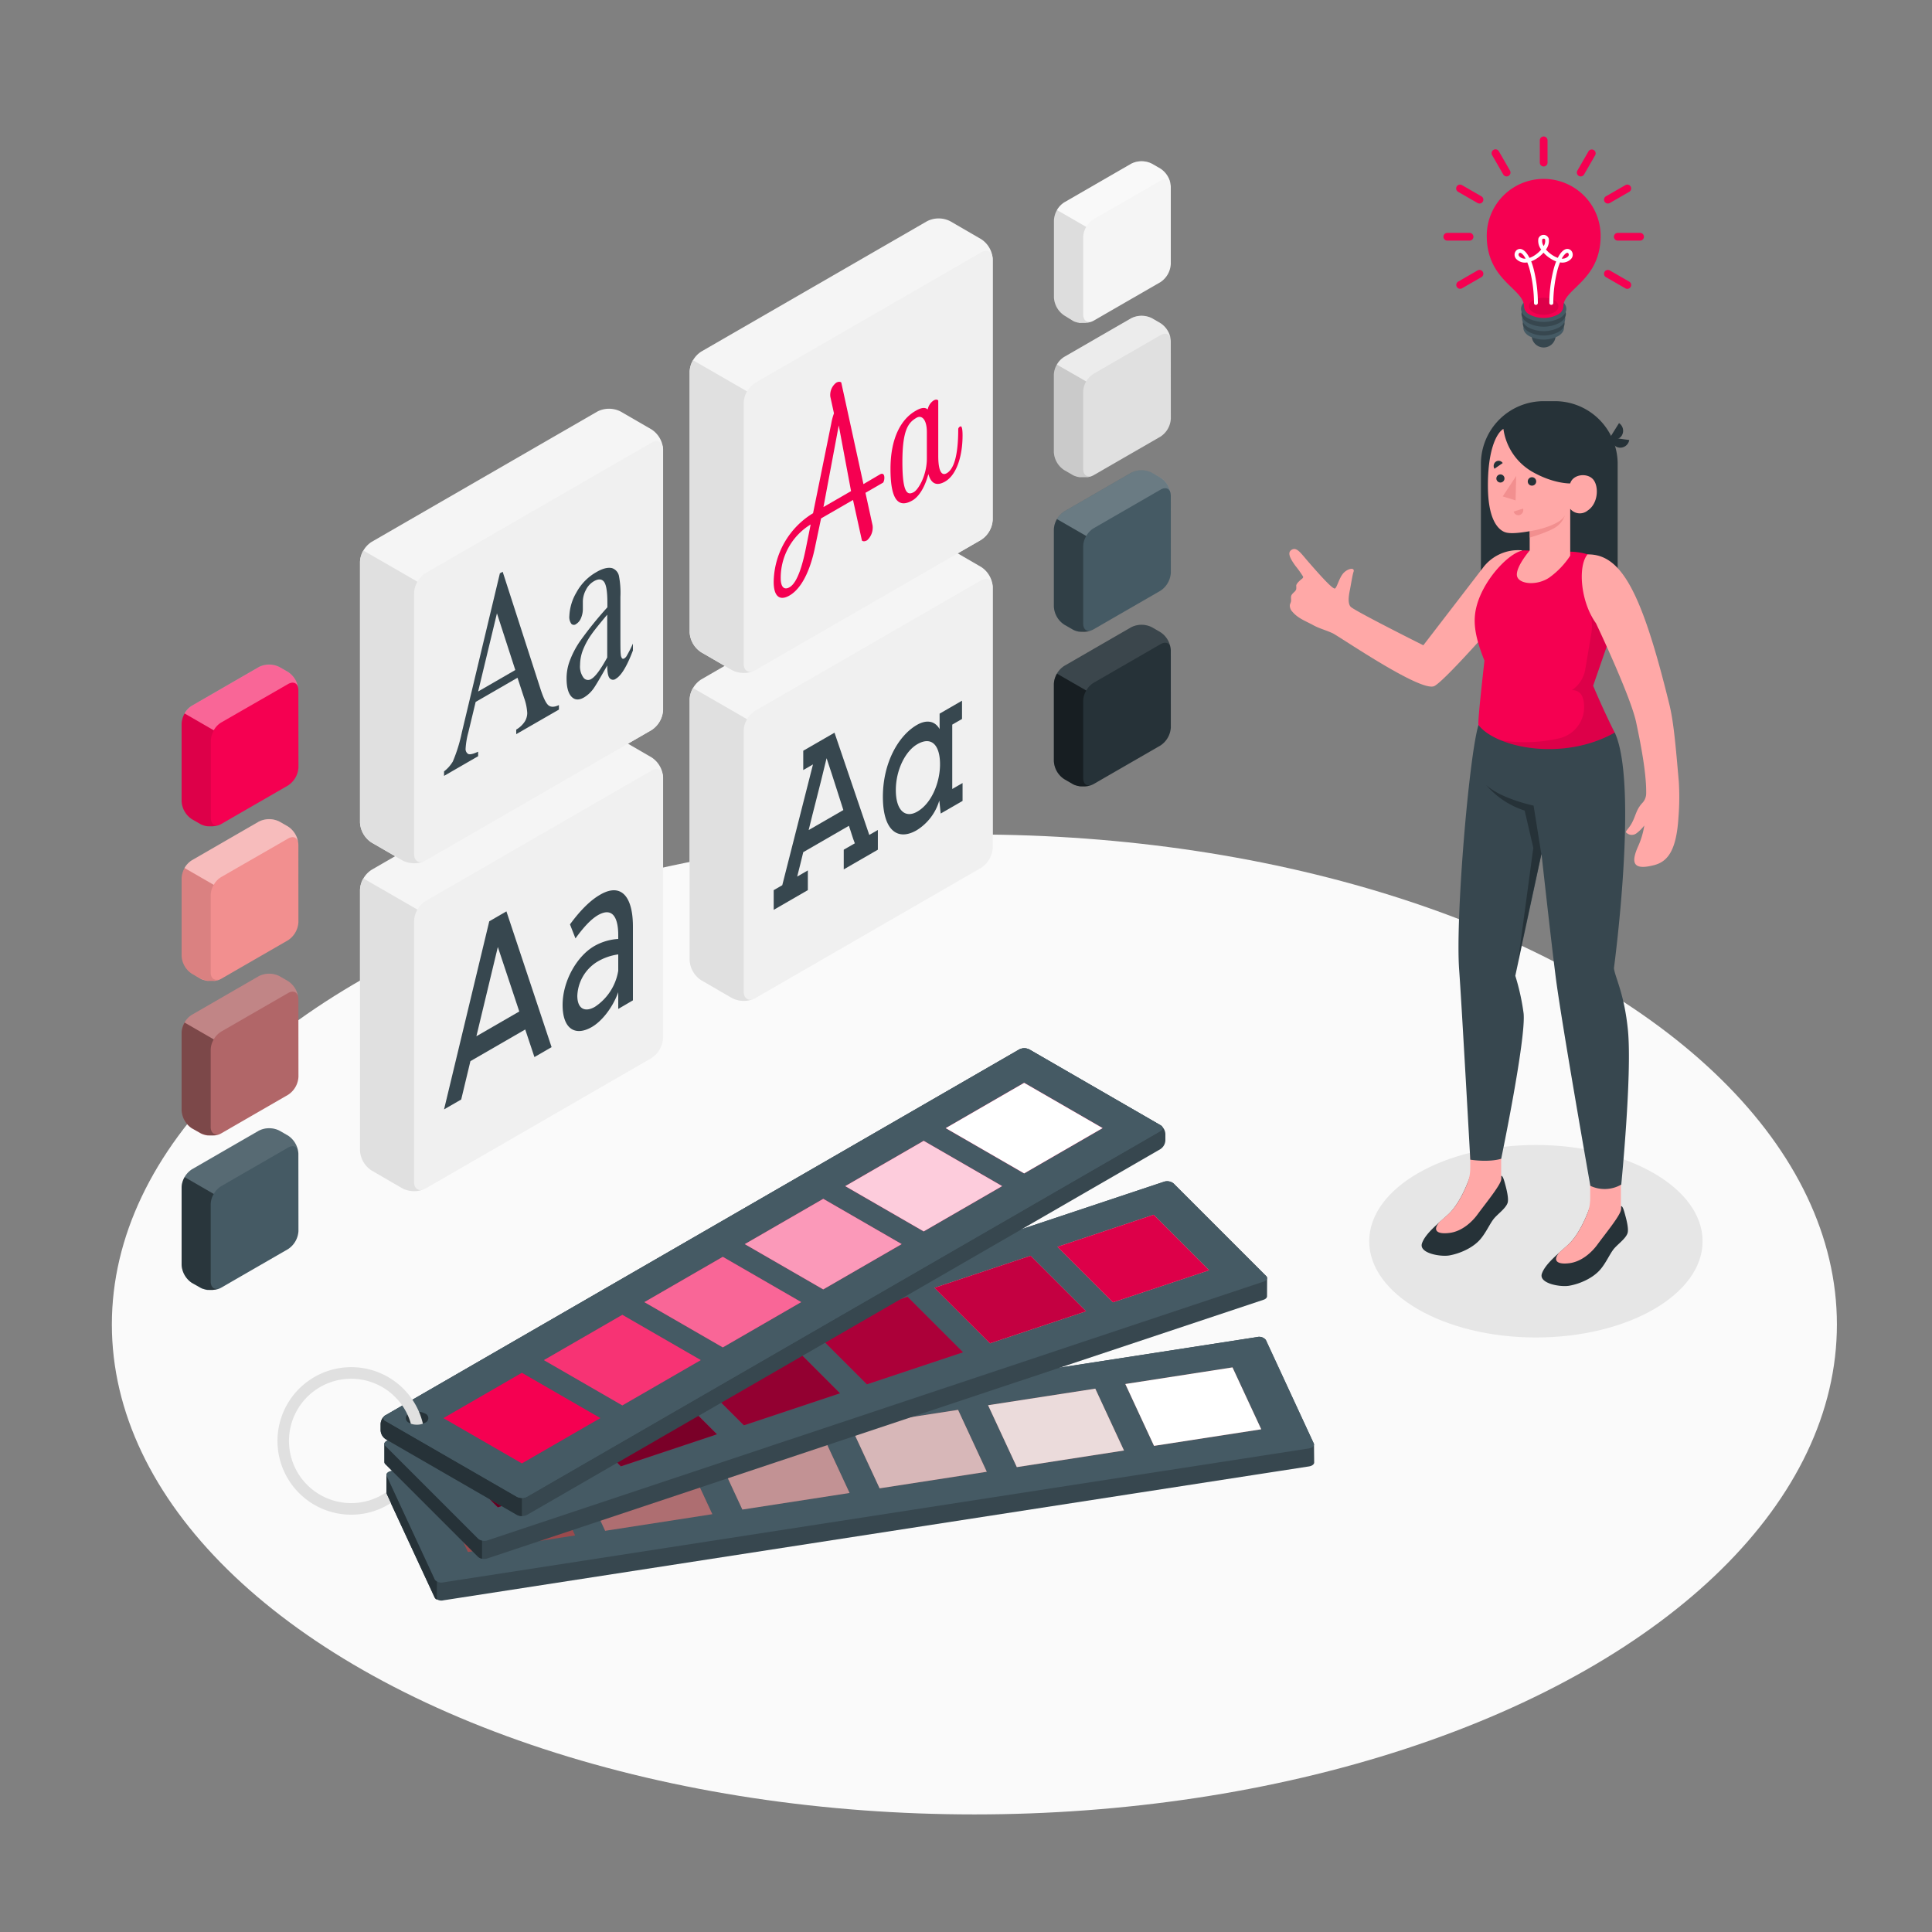 <svg xmlns="http://www.w3.org/2000/svg" viewBox="0 0 500 500"><rect x="0" y="0" width="500" height="500" fill="#808080" stroke="none"/><g id="freepik--Floor--inject-2"><ellipse id="freepik--floor--inject-2" cx="252.17" cy="342.77" rx="223.22" ry="126.8" style="fill:#fafafa"></ellipse></g><g id="freepik--Shadow--inject-2"><ellipse id="freepik--shadow--inject-2" cx="397.49" cy="321.23" rx="43.14" ry="24.91" style="fill:#e6e6e6"></ellipse></g><g id="freepik--color-palette--inject-2"><g id="freepik--Palette--inject-2"><path d="M340.06,373.83h0a.58.58,0,0,0-.06-.26l-12.43-26.79a2.21,2.21,0,0,0-2.25-.75L101.37,380.68c-.83.13-1.37.57-1.36,1h0v4.69h0a.65.65,0,0,0,.06.26l12.43,26.78a2.21,2.21,0,0,0,2.25.75l224-34.65c.84-.13,1.38-.57,1.36-1.05h0Z" style="fill:#37474f"></path><path d="M101.37,380.68l224-34.65a2.21,2.21,0,0,1,2.25.75L340,373.57c.26.56-.32,1.14-1.3,1.29L114.75,409.51a2.19,2.19,0,0,1-2.25-.75L100.07,382C99.81,381.41,100.39,380.83,101.37,380.68Z" style="fill:#455a64"></path><polygon points="113.66 385.65 121.1 401.66 148.84 397.37 141.41 381.36 113.66 385.65" style="fill:#9a4a4d"></polygon><polygon points="184.69 374.66 192.12 390.67 219.87 386.38 212.43 370.37 184.69 374.66" style="fill:#9a4a4d"></polygon><polygon points="184.69 374.66 192.12 390.67 219.87 386.38 212.43 370.37 184.69 374.66" style="fill:#fff;opacity:0.4"></polygon><polygon points="220.2 369.16 227.64 385.18 255.38 380.89 247.95 364.87 220.2 369.16" style="fill:#9a4a4d"></polygon><polygon points="220.2 369.16 227.64 385.18 255.38 380.89 247.95 364.87 220.2 369.16" style="fill:#fff;opacity:0.6"></polygon><polygon points="255.71 363.67 263.15 379.69 290.89 375.39 283.46 359.38 255.71 363.67" style="fill:#9a4a4d"></polygon><polygon points="255.71 363.67 263.15 379.69 290.89 375.39 283.46 359.38 255.71 363.67" style="fill:#fff;opacity:0.8"></polygon><polygon points="291.23 358.18 298.66 374.19 326.41 369.9 318.97 353.88 291.23 358.18" style="fill:#9a4a4d"></polygon><polygon points="291.23 358.18 298.66 374.19 326.41 369.9 318.97 353.88 291.23 358.18" style="fill:#fff"></polygon><polygon points="149.18 380.15 156.61 396.17 184.35 391.87 176.92 375.86 149.18 380.15" style="fill:#9a4a4d"></polygon><polygon points="149.18 380.15 156.61 396.17 184.35 391.87 176.92 375.86 149.18 380.15" style="fill:#fff;opacity:0.2"></polygon><path d="M113.06,409.29V414a1.19,1.19,0,0,1-.56-.52l-12.43-26.78a.76.76,0,0,1-.06-.25v-4.7a.58.58,0,0,0,.06.26l12.43,26.78A1.26,1.26,0,0,0,113.06,409.29Z" style="fill:#263238"></path><path d="M327.93,330.77h0a.73.73,0,0,0-.24-.52l-24-24a2.68,2.68,0,0,0-2.51-.39L100.37,372.78c-.58.2-.9.55-.91.91h0v4.68h0a.74.74,0,0,0,.24.53l24,24a2.66,2.66,0,0,0,2.51.39L327,336.38c.59-.19.91-.55.91-.92h0Z" style="fill:#37474f"></path><path d="M100.37,372.78l200.79-66.93a2.68,2.68,0,0,1,2.51.39l24,24c.51.51.21,1.16-.67,1.45L126.22,398.63a2.69,2.69,0,0,1-2.51-.39l-24-24C99.19,373.73,99.49,373.08,100.37,372.78Z" style="fill:#455a64"></path><polygon points="114.47 375.74 128.84 390.1 153.71 381.81 139.35 367.45 114.47 375.74" style="fill:#F50051"></polygon><polygon points="114.47 375.74 128.84 390.1 153.71 381.81 139.35 367.45 114.47 375.74" style="opacity:0.6"></polygon><polygon points="178.15 354.52 192.52 368.87 217.39 360.58 203.03 346.22 178.15 354.52" style="fill:#F50051"></polygon><g style="opacity:0.4"><polygon points="178.15 354.52 192.52 368.87 217.39 360.58 203.03 346.22 178.15 354.52"></polygon></g><polygon points="209.99 343.9 224.36 358.26 249.23 349.97 234.87 335.61 209.99 343.9" style="fill:#F50051"></polygon><g style="opacity:0.3"><polygon points="209.99 343.9 224.36 358.26 249.23 349.97 234.87 335.61 209.99 343.9"></polygon></g><polygon points="241.83 333.29 256.2 347.65 281.07 339.35 266.71 325 241.83 333.29" style="fill:#ffa8a7"></polygon><polygon points="241.83 333.29 256.2 347.65 281.07 339.35 266.71 325 241.83 333.29" style="fill:#F50051"></polygon><polygon points="241.83 333.29 256.2 347.65 281.07 339.35 266.71 325 241.83 333.29" style="opacity:0.2"></polygon><polygon points="273.67 322.68 288.04 337.03 312.91 328.74 298.55 314.38 273.67 322.68" style="fill:#ffa8a7"></polygon><polygon points="273.67 322.68 288.04 337.03 312.91 328.74 298.55 314.38 273.67 322.68" style="fill:#F50051"></polygon><polygon points="273.67 322.68 288.04 337.03 312.91 328.74 298.55 314.38 273.67 322.68" style="opacity:0.1"></polygon><polygon points="146.31 365.13 160.68 379.49 185.55 371.19 171.19 356.84 146.31 365.13" style="fill:#F50051"></polygon><g style="opacity:0.5"><polygon points="146.31 365.13 160.68 379.49 185.55 371.19 171.19 356.84 146.31 365.13"></polygon></g><path d="M124.75,398.72v4.68a2,2,0,0,1-1-.48l-24-24a.74.74,0,0,1-.24-.53v-4.61a.72.72,0,0,0,.24.46l24,24A2,2,0,0,0,124.75,398.72Z" style="fill:#263238"></path><path d="M98.5,368.51v1.69a2.9,2.9,0,0,0,1.3,2.25l34,19.6a2.84,2.84,0,0,0,2.6,0L300.3,297.4a2.87,2.87,0,0,0,1.3-2.25v-1.69a2.86,2.86,0,0,0-1.3-2.25L266.35,271.6a2.9,2.9,0,0,0-2.6,0L99.8,366.26A2.88,2.88,0,0,0,98.5,368.51Z" style="fill:#37474f"></path><path d="M99.8,366.26l164-94.66a2.9,2.9,0,0,1,2.6,0l33.95,19.61c.72.41.72,1.08,0,1.5L136.36,387.36a2.87,2.87,0,0,1-2.6,0l-34-19.6A.79.79,0,0,1,99.8,366.26Z" style="fill:#455a64"></path><path d="M135.06,387.68v4.68a2.63,2.63,0,0,1-1.3-.31l-33.95-19.6a2.89,2.89,0,0,1-1.3-2.25v-1.69a2.88,2.88,0,0,1,1-2.07c-.45.41-.36,1,.26,1.32l33.95,19.6A2.64,2.64,0,0,0,135.06,387.68Z" style="fill:#263238"></path><path d="M99.8,366.26l164-94.66a2.9,2.9,0,0,1,2.6,0l33.95,19.61c.72.41.72,1.08,0,1.5L136.36,387.36a2.9,2.9,0,0,1-2.6,0l-34-19.6A.79.79,0,0,1,99.8,366.26Z" style="fill:#455a64"></path><polygon points="114.75 367.01 135.06 378.73 155.37 367 135.06 355.28 114.75 367.01" style="fill:#F50051"></polygon><polygon points="166.75 336.99 187.06 348.71 207.36 336.98 187.06 325.26 166.75 336.99" style="fill:#F50051"></polygon><polygon points="166.75 336.99 187.06 348.71 207.36 336.98 187.06 325.26 166.75 336.99" style="fill:#fff;opacity:0.4"></polygon><polygon points="192.74 321.98 213.05 333.7 233.36 321.97 213.06 310.25 192.74 321.98" style="fill:#F50051"></polygon><polygon points="192.74 321.98 213.05 333.7 233.36 321.97 213.06 310.25 192.74 321.98" style="fill:#fff;opacity:0.6"></polygon><polygon points="218.74 306.97 239.05 318.69 259.36 306.96 239.05 295.24 218.74 306.97" style="fill:#F50051"></polygon><polygon points="218.74 306.97 239.05 318.69 259.36 306.96 239.05 295.24 218.74 306.97" style="fill:#fff;opacity:0.8"></polygon><polygon points="244.74 291.96 265.05 303.68 285.36 291.95 265.05 280.23 244.74 291.96" style="fill:#F50051"></polygon><polygon points="244.74 291.96 265.05 303.68 285.36 291.95 265.05 280.23 244.74 291.96" style="fill:#fff"></polygon><polygon points="140.75 352 161.06 363.72 181.37 351.99 161.06 340.27 140.75 352" style="fill:#F50051"></polygon><polygon points="140.75 352 161.06 363.72 181.37 351.99 161.06 340.27 140.75 352" style="fill:#fff;opacity:0.2"></polygon><path d="M110,365.82a1.26,1.26,0,0,1,0,2.38,4.6,4.6,0,0,1-4.12,0,1.26,1.26,0,0,1,0-2.38A4.53,4.53,0,0,1,110,365.82Z" style="fill:#263238"></path><path d="M108.43,365.35A19.09,19.09,0,1,0,90.88,392a18.92,18.92,0,0,0,10.25-3l-1.06-2.29a.76.76,0,0,1-.06-.25v-.31A16,16,0,0,1,90.88,389a16.09,16.09,0,1,1,14.59-22.87,14.43,14.43,0,0,1,.86,2.33,4.77,4.77,0,0,0,3.12,0A19.17,19.17,0,0,0,108.43,365.35Z" style="fill:#e0e0e0"></path></g></g><g id="freepik--Colors--inject-2"><path d="M77.22,178.59a6,6,0,0,0-2.68-4.66l-2.19-1.26a5.93,5.93,0,0,0-5.38,0l-17.32,10A5.9,5.9,0,0,0,47,187.33v20A5.93,5.93,0,0,0,49.65,212l2.19,1.26a3.77,3.77,0,0,0,.57.27l.22.07a2.64,2.64,0,0,0,.4.12l.31.07.34.05.38,0H55a4.26,4.26,0,0,0,.5-.06l.13,0,.53-.11.07,0a4.36,4.36,0,0,0,1-.4l17.33-10a6,6,0,0,0,2.68-4.66Z" style="fill:#F50051"></path><path d="M77.19,178.14c-.2-1.38-1.31-1.88-2.65-1.1L57.21,187a5.48,5.48,0,0,0-1.89,2l-7.57-4.37a5.5,5.5,0,0,1,1.9-2l17.32-10a5.91,5.91,0,0,1,5.37,0l2.2,1.26A6,6,0,0,1,77.19,178.14Z" style="fill:#fff;opacity:0.4"></path><path d="M56.73,213.47a.49.49,0,0,1-.17.06l-.39.13a6.22,6.22,0,0,1-1.06.21h0a4.61,4.61,0,0,1-.53,0,5.53,5.53,0,0,1-2.7-.64L49.65,212A6,6,0,0,1,47,207.33v-20a5.08,5.08,0,0,1,.32-1.67c.09-.22.18-.44.29-.65a3.47,3.47,0,0,1,.18-.33l7.57,4.37a5.34,5.34,0,0,0-.79,2.65v20c0,1.3.69,2,1.67,1.91l.17,0A2.47,2.47,0,0,0,56.73,213.47Z" style="opacity:0.1"></path><path d="M77.22,218.58a6,6,0,0,0-2.68-4.66l-2.19-1.26a5.93,5.93,0,0,0-5.38,0l-17.32,10A5.9,5.9,0,0,0,47,227.31v20A5.91,5.91,0,0,0,49.65,252l2.19,1.27a3.77,3.77,0,0,0,.57.27l.22.07c.13,0,.26.09.4.12l.31.06.34.06a2.43,2.43,0,0,0,.38,0l.28,0h.44l.21,0,.5,0,.13,0a4.54,4.54,0,0,0,.53-.12l.07,0a4.36,4.36,0,0,0,1-.4l17.33-10a6,6,0,0,0,2.68-4.66Z" style="fill:#f28f8f"></path><path d="M77.19,218.12c-.2-1.37-1.31-1.88-2.65-1.09L57.21,227a5.4,5.4,0,0,0-1.89,2l-7.57-4.37a5.42,5.42,0,0,1,1.9-2l17.32-10a5.91,5.91,0,0,1,5.37,0l2.2,1.26A6,6,0,0,1,77.19,218.12Z" style="fill:#fff;opacity:0.4"></path><path d="M56.73,253.46a.85.85,0,0,1-.17.06,2.91,2.91,0,0,1-.39.12,4.74,4.74,0,0,1-1.06.21h0a4.58,4.58,0,0,1-.53,0,5.53,5.53,0,0,1-2.7-.64L49.65,252A6,6,0,0,1,47,247.32v-20a5,5,0,0,1,.32-1.67,6.58,6.58,0,0,1,.29-.66,3.3,3.3,0,0,1,.18-.32L55.32,229a5.34,5.34,0,0,0-.79,2.65v20c0,1.3.69,2,1.67,1.9l.17,0Z" style="opacity:0.1"></path><path d="M77.22,258.56a5.93,5.93,0,0,0-2.68-4.65l-2.19-1.27a6,6,0,0,0-5.38,0l-17.32,10a5.48,5.48,0,0,0-1.91,2A5.53,5.53,0,0,0,47,267.3v20A5.93,5.93,0,0,0,49.65,292l2.19,1.26a3,3,0,0,0,.57.27l.22.08.4.12.31.06.34.06.38,0,.28,0H55l.5,0,.13,0,.53-.11.07,0a4.38,4.38,0,0,0,1-.41l17.33-10a5.93,5.93,0,0,0,2.68-4.65Z" style="fill:#b16668"></path><path d="M77.19,258.11c-.2-1.38-1.31-1.88-2.65-1.1L57.21,267a5.48,5.48,0,0,0-1.89,2l-7.57-4.37a5.5,5.5,0,0,1,1.9-2l17.32-10a5.91,5.91,0,0,1,5.37,0l2.2,1.27A6,6,0,0,1,77.19,258.11Z" style="fill:#fff;opacity:0.2"></path><path d="M56.73,293.45l-.17.06c-.13,0-.26.09-.39.12a4.74,4.74,0,0,1-1.06.21h0a4.58,4.58,0,0,1-.53,0,5.53,5.53,0,0,1-2.7-.64L49.65,292A6,6,0,0,1,47,287.3v-20a5,5,0,0,1,.32-1.66,6.58,6.58,0,0,1,.29-.66,3.47,3.47,0,0,1,.18-.33L55.32,269a5.34,5.34,0,0,0-.79,2.65v20c0,1.3.69,2,1.67,1.91l.17,0Z" style="opacity:0.3"></path><path d="M77.22,298.55a6,6,0,0,0-2.68-4.66l-2.19-1.26a5.93,5.93,0,0,0-5.38,0l-17.32,10A5.9,5.9,0,0,0,47,307.29v20A6,6,0,0,0,49.65,332l2.19,1.26a3.77,3.77,0,0,0,.57.27l.22.07c.13,0,.26.09.4.12s.21,0,.31.06a1.86,1.86,0,0,0,.34.06l.38,0h.28c.15,0,.3,0,.44,0H55l.5-.06.13,0a4.54,4.54,0,0,0,.53-.12l.07,0a4.36,4.36,0,0,0,1-.4l17.33-10a6,6,0,0,0,2.68-4.66Z" style="fill:#455a64"></path><path d="M77.19,298.09c-.2-1.37-1.31-1.87-2.65-1.09L57.21,307a5.48,5.48,0,0,0-1.89,2l-7.57-4.37a5.5,5.5,0,0,1,1.9-2l17.32-10a5.91,5.91,0,0,1,5.37,0l2.2,1.26A6,6,0,0,1,77.19,298.09Z" style="fill:#fff;opacity:0.1"></path><path d="M56.73,333.43a.49.49,0,0,1-.17.06l-.39.13a6.22,6.22,0,0,1-1.06.21h0l-.53,0a5.53,5.53,0,0,1-2.7-.64L49.65,332A6,6,0,0,1,47,327.29v-20a5,5,0,0,1,.32-1.67,6.58,6.58,0,0,1,.29-.66,3.3,3.3,0,0,1,.18-.32L55.32,309a5.34,5.34,0,0,0-.79,2.65v20c0,1.3.69,2,1.67,1.9l.17,0A2.47,2.47,0,0,0,56.73,333.43Z" style="opacity:0.4"></path><path d="M303,48.3a6,6,0,0,0-2.69-4.66l-2.18-1.26a5.93,5.93,0,0,0-5.38,0l-17.32,10A5.9,5.9,0,0,0,272.76,57V77a6,6,0,0,0,2.69,4.66L277.64,83a4.15,4.15,0,0,0,.56.27l.23.07c.13,0,.26.09.4.12s.21,0,.31.06a1.86,1.86,0,0,0,.34.06l.38,0h.93l.5-.06.13,0a4.54,4.54,0,0,0,.53-.12l.07,0a4.56,4.56,0,0,0,1-.4l17.33-10A6,6,0,0,0,303,68.3Z" style="fill:#f5f5f5"></path><path d="M303,47.84c-.2-1.37-1.31-1.87-2.65-1.09L283,56.75a5.4,5.4,0,0,0-1.89,2l-7.58-4.37a5.61,5.61,0,0,1,1.91-2l17.32-10a5.91,5.91,0,0,1,5.37,0l2.2,1.26A6,6,0,0,1,303,47.84Z" style="fill:#fff;opacity:0.4"></path><path d="M282.53,83.18a.49.49,0,0,1-.17.06l-.39.13a6.22,6.22,0,0,1-1.06.21s0,0-.05,0l-.53,0a5.53,5.53,0,0,1-2.7-.64l-2.18-1.26a6,6,0,0,1-2.7-4.66V57a5.06,5.06,0,0,1,.33-1.67,6.58,6.58,0,0,1,.29-.66c.06-.11.11-.22.17-.32l7.58,4.37a5.34,5.34,0,0,0-.79,2.65v20c0,1.3.69,2,1.67,1.9l.17,0A2.47,2.47,0,0,0,282.53,83.18Z" style="opacity:0.1"></path><path d="M303,88.29a5.93,5.93,0,0,0-2.69-4.66l-2.18-1.27a6,6,0,0,0-5.38,0l-17.32,10a5.45,5.45,0,0,0-1.91,2,5.53,5.53,0,0,0-.78,2.64v20a5.93,5.93,0,0,0,2.69,4.66l2.19,1.27a3.2,3.2,0,0,0,.56.26l.23.08.4.12.31.06.34.06.38,0,.28,0h.65l.5,0,.13,0a4.52,4.52,0,0,0,.53-.11l.07,0a4.56,4.56,0,0,0,1-.4l17.33-10a5.93,5.93,0,0,0,2.68-4.65Z" style="fill:#e0e0e0"></path><path d="M303,87.83c-.2-1.38-1.31-1.88-2.65-1.1L283,96.74a5.37,5.37,0,0,0-1.89,2l-7.58-4.36a5.53,5.53,0,0,1,1.91-2l17.32-10a5.91,5.91,0,0,1,5.37,0l2.2,1.26A6,6,0,0,1,303,87.83Z" style="fill:#fff;opacity:0.4"></path><path d="M282.53,123.17l-.17.06-.39.12a4.74,4.74,0,0,1-1.06.21s0,0-.05,0a4.58,4.58,0,0,1-.53,0,5.53,5.53,0,0,1-2.7-.64l-2.18-1.26a6,6,0,0,1-2.7-4.66V97a5,5,0,0,1,.33-1.66,6.58,6.58,0,0,1,.29-.66c.06-.11.11-.22.17-.32l7.58,4.36a5.37,5.37,0,0,0-.79,2.65v20c0,1.29.69,2,1.67,1.9l.17,0A2.42,2.42,0,0,0,282.53,123.17Z" style="opacity:0.1"></path><path d="M303,128.27a5.91,5.91,0,0,0-2.69-4.65l-2.18-1.27a5.93,5.93,0,0,0-5.38,0l-17.32,10a5.9,5.9,0,0,0-2.69,4.66v20a5.93,5.93,0,0,0,2.69,4.66l2.19,1.26a4.15,4.15,0,0,0,.56.27l.23.07a2.64,2.64,0,0,0,.4.12l.31.07.34,0,.38,0h.93a4.26,4.26,0,0,0,.5-.06l.13,0,.53-.11.07,0a5.15,5.15,0,0,0,1-.41l17.33-10a6,6,0,0,0,2.68-4.66Z" style="fill:#455a64"></path><path d="M303,127.82c-.2-1.38-1.31-1.88-2.65-1.1l-17.33,10a5.4,5.4,0,0,0-1.89,2l-7.58-4.37a5.61,5.61,0,0,1,1.91-2l17.32-10a5.91,5.91,0,0,1,5.37,0l2.2,1.26A6,6,0,0,1,303,127.82Z" style="fill:#fff;opacity:0.2"></path><path d="M282.53,163.15l-.17.07-.39.12a6.22,6.22,0,0,1-1.06.21s0,0-.05,0a4.58,4.58,0,0,1-.53,0,5.53,5.53,0,0,1-2.7-.65l-2.18-1.26a6,6,0,0,1-2.7-4.66V137a5.15,5.15,0,0,1,.33-1.67c.09-.22.18-.44.29-.65l.17-.33,7.58,4.37a5.34,5.34,0,0,0-.79,2.65v20c0,1.3.69,2,1.67,1.91l.17,0A2.47,2.47,0,0,0,282.53,163.15Z" style="opacity:0.3"></path><path d="M303,168.26a5.93,5.93,0,0,0-2.69-4.66l-2.18-1.26a5.93,5.93,0,0,0-5.38,0l-17.32,10a5.9,5.9,0,0,0-2.69,4.66v20a5.91,5.91,0,0,0,2.69,4.65l2.19,1.27a4.15,4.15,0,0,0,.56.27l.23.07c.13,0,.26.09.4.12s.21,0,.31.06a3.43,3.43,0,0,0,.34.06l.38,0h.72l.21,0a4.23,4.23,0,0,0,.5-.05l.13,0a4.54,4.54,0,0,0,.53-.12l.07,0a4.56,4.56,0,0,0,1-.4l17.33-10a6,6,0,0,0,2.68-4.66Z" style="fill:#263238"></path><path d="M303,167.8c-.2-1.37-1.31-1.87-2.65-1.09l-17.33,10a5.32,5.32,0,0,0-1.89,2l-7.58-4.37a5.61,5.61,0,0,1,1.91-2l17.32-10a5.91,5.91,0,0,1,5.37,0l2.2,1.26A6,6,0,0,1,303,167.8Z" style="fill:#fff;opacity:0.1"></path><path d="M282.53,203.14a.85.85,0,0,1-.17.06,2.91,2.91,0,0,1-.39.12,4.74,4.74,0,0,1-1.06.21h-.05a4.58,4.58,0,0,1-.53,0,5.53,5.53,0,0,1-2.7-.64l-2.18-1.26a6,6,0,0,1-2.7-4.66V177a5.06,5.06,0,0,1,.33-1.67,6.58,6.58,0,0,1,.29-.66c.06-.11.11-.22.17-.32l7.58,4.37a5.34,5.34,0,0,0-.79,2.65v20c0,1.3.69,2,1.67,1.9l.17,0Z" style="opacity:0.4"></path></g><g id="freepik--Types--inject-2"><g id="freepik--type-slab--inject-2"><path d="M189.48,258.31l-8-4.63a6.59,6.59,0,0,1-3-5.17V181a6.58,6.58,0,0,1,3-5.17l58.44-33.74a6.61,6.61,0,0,1,6,0l8,4.64a6.59,6.59,0,0,1,3,5.17V219.4a6.62,6.62,0,0,1-3,5.18l-58.44,33.73A6.55,6.55,0,0,1,189.48,258.31Z" style="fill:#f5f5f5"></path><path d="M195.45,183.94l58.44-33.74c1.65-.95,3-.18,3,1.73V219.4a6.62,6.62,0,0,1-3,5.18l-58.44,33.73c-1.65,1-3,.18-3-1.72V189.11A6.59,6.59,0,0,1,195.45,183.94Z" style="fill:#f0f0f0"></path><path d="M195.07,258.51a6.65,6.65,0,0,1-5.59-.2l-8-4.63a6.61,6.61,0,0,1-3-5.18V181a6,6,0,0,1,.87-2.94l14,8.08a6.11,6.11,0,0,0-.87,2.94v67.48C192.47,258.34,193.6,259.14,195.07,258.51Z" style="fill:#e0e0e0"></path><path d="M210.4,197.83l-2.52,1.46v-5l8.09-4.67,9,26.46,2.22-1.28v5.1L218.36,225v-5.1l2.87-1.65c-.62-1.54-1.06-3.23-1.54-4.53l-11.81,6.82c-.41,1.76-1,4.06-1.57,6.32l2.76-1.6v5.1l-8.84,5.11v-5.1l2.22-1.28Zm7.86,11.81c-1.2-3.67-2.39-7.61-4.34-13.42-2,8.33-3.45,13.66-4.64,18.6Z" style="fill:#37474f"></path><path d="M249.11,202.65v4.63l-5.63,3.25c0,.68-.41-4-.41-3.29a13.51,13.51,0,0,1-5.84,7.63c-5,2.88-8.74-.05-8.74-8.67s3.9-15.75,8.81-18.59c2.39-1.38,4.61-1.14,5.87,1.08l0-4,5.8-3.35v4.73l-2.53,1.46v16.66Zm-17.27,1.83c0,5.25,2.42,7.38,5.56,5.56,3.62-2.09,5.74-7.25,5.87-11.8.14-5-1.91-7.93-5.87-5.64C234.3,194.39,231.84,199.28,231.84,204.48Z" style="fill:#37474f"></path></g><g id="freepik--type-script--inject-2"><path d="M189.48,173.45l-8-4.64a6.59,6.59,0,0,1-3-5.17V96.16a6.59,6.59,0,0,1,3-5.17l58.44-33.74a6.61,6.61,0,0,1,6,0l8,4.64a6.6,6.6,0,0,1,3,5.17v67.48a6.6,6.6,0,0,1-3,5.17l-58.44,33.74A6.61,6.61,0,0,1,189.48,173.45Z" style="fill:#f5f5f5"></path><path d="M195.45,99.08l58.44-33.74c1.65-1,3-.18,3,1.72v67.48a6.6,6.6,0,0,1-3,5.17l-58.44,33.74c-1.65,1-3,.18-3-1.73V104.25A6.58,6.58,0,0,1,195.45,99.08Z" style="fill:#f0f0f0"></path><path d="M195.07,173.64a6.69,6.69,0,0,1-5.59-.19l-8-4.64a6.58,6.58,0,0,1-3-5.17V96.16a6.08,6.08,0,0,1,.87-2.94l14,8.08a6.11,6.11,0,0,0-.87,3v67.47C192.47,173.48,193.6,174.27,195.07,173.64Z" style="fill:#e0e0e0"></path><path d="M223.46,125.29l4.25-2.5c.77-.45,1.16,0,1.16.82a2.59,2.59,0,0,1-.29,1.27l-4.6,2.66,1.84,8.42a4.43,4.43,0,0,1-1.42,3.87c-.91.52-1.33.07-1.33.07l-2.31-10.51-8.27,4.78-1.62,7.72c-.87,4.16-2.79,10.05-6.55,12.23-2.53,1.46-4.09.26-4.09-3.54a21.15,21.15,0,0,1,10.19-17.76l4.73-23.31a15.15,15.15,0,0,1,.68-2.54l-.94-4.3a4,4,0,0,1,1.5-3.61c.9-.52,1.33-.07,1.33-.07ZM208.54,142l1.26-6.27a16.17,16.17,0,0,0-7.75,13.91c0,2.45,1,3.09,2.27,2.34C206.62,150.69,207.92,145,208.54,142Zm4.57-10.78,7.14-4.12-3.18-17Z" style="fill:#F50051"></path><path d="M248.53,110.37c.26-.15.58.16.58,2.31,0,5.54-1.62,10.27-4.51,11.94-2.24,1.29-3.66.52-4.34-1.94-.78,3-2.24,5.74-4.12,6.83-3.57,2.06-5.68,0-5.68-8.16s2.86-12.94,6.46-15c1.65-1,2.62-.91,3.17-.38a3.61,3.61,0,0,1,1.5-2.31c.9-.53,1.23,0,1.23,0V118c0,3.89.87,5.23,2.17,4.48,1.79-1,3-4.3,3-11.49A.85.85,0,0,1,248.53,110.37Zm-8.66,8.29v-6.84c0-3.29-1.33-4.47-2.66-3.71-2.14,1.24-3.67,3.12-3.67,11.46s1.4,8.68,3,7.76C237.63,126.7,239.87,123.11,239.87,118.66Z" style="fill:#F50051"></path></g><g id="freepik--type-sans--inject-2"><path d="M104.17,307.56l-8-4.64a6.58,6.58,0,0,1-3-5.17V230.27a6.61,6.61,0,0,1,3-5.17l58.44-33.74a6.61,6.61,0,0,1,6,0l8,4.64a6.6,6.6,0,0,1,3,5.17v67.48a6.6,6.6,0,0,1-3,5.17l-58.44,33.74A6.61,6.61,0,0,1,104.17,307.56Z" style="fill:#f5f5f5"></path><path d="M110.14,233.19l58.44-33.74c1.65-.95,3-.18,3,1.72v67.48a6.6,6.6,0,0,1-3,5.17l-58.44,33.74c-1.65.95-3,.18-3-1.72V238.36A6.58,6.58,0,0,1,110.14,233.19Z" style="fill:#f0f0f0"></path><path d="M109.76,307.75a6.69,6.69,0,0,1-5.59-.19l-8-4.64a6.58,6.58,0,0,1-3-5.17V230.27a6.11,6.11,0,0,1,.87-2.94l14,8.08a6.15,6.15,0,0,0-.87,3v67.48C107.16,307.59,108.29,308.38,109.76,307.75Z" style="fill:#e0e0e0"></path><path d="M135.93,266.43l-14.19,8.2-2.38,9.92-4.44,2.56,11.7-48.68,4.44-2.57L142.75,271l-4.44,2.57Zm-1.54-4.66-5.55-16.69-5.55,23.1Z" style="fill:#37474f"></path><path d="M163.8,239.79v19.1L160,261.11v-4.33c-1.51,4.16-4.33,7.56-6.82,9-4.36,2.52-7.58.46-7.58-5.7s3.69-12.63,8.21-15.24A14.13,14.13,0,0,1,160,243v-1c0-4-1.19-7.5-5.28-5.14-2,1.17-4,3.53-5.79,6l-1.42-3.63c2.93-4,5.51-6.36,7.77-7.66C160.75,228.36,163.8,232,163.8,239.79ZM160,251.22V247a14.35,14.35,0,0,0-5.59,2,10.85,10.85,0,0,0-5,8.7c0,3.42,2,4.35,4.56,2.86A13.84,13.84,0,0,0,160,251.22Z" style="fill:#37474f"></path></g><g id="freepik--type-serif--inject-2"><path d="M104.17,222.69l-8-4.63a6.61,6.61,0,0,1-3-5.17V145.41a6.58,6.58,0,0,1,3-5.17l58.44-33.74a6.61,6.61,0,0,1,6,0l8,4.63a6.62,6.62,0,0,1,3,5.18v67.47a6.59,6.59,0,0,1-3,5.17l-58.44,33.74A6.55,6.55,0,0,1,104.17,222.69Z" style="fill:#f5f5f5"></path><path d="M110.14,148.32l58.44-33.74c1.65-1,3-.18,3,1.73v67.47a6.59,6.59,0,0,1-3,5.17l-58.44,33.74c-1.65,1-3,.18-3-1.72V153.49A6.59,6.59,0,0,1,110.14,148.32Z" style="fill:#f0f0f0"></path><path d="M109.76,222.89a6.65,6.65,0,0,1-5.59-.2l-8-4.64a6.58,6.58,0,0,1-3-5.17V145.4a6,6,0,0,1,.87-2.93l14,8.08a6.11,6.11,0,0,0-.87,2.94V221C107.16,222.72,108.29,223.51,109.76,222.89Z" style="fill:#e0e0e0"></path><path d="M133.93,175.4l-10.83,6.26-1.9,7.89a20.48,20.48,0,0,0-.7,4.16,1.5,1.5,0,0,0,.61,1.38c.4.26,1.28.08,2.63-.55v1.17l-8.82,5.09v-1.17a9.05,9.05,0,0,0,2.27-2.55,39.89,39.89,0,0,0,2.34-7.55l9.84-41.15.72-.41,9.75,30.22c.78,2.43,1.49,3.88,2.13,4.37s1.53.46,2.68-.09v1.17L133.6,190v-1.18a6.63,6.63,0,0,0,2.26-2.16,4.28,4.28,0,0,0,.59-2.12,13.86,13.86,0,0,0-.82-3.94Zm-.57-2-4.75-14.67-4.87,20.23Z" style="fill:#37474f"></path><path d="M157.15,172.23c-1.94,3.43-3.15,5.46-3.65,6.11a8.17,8.17,0,0,1-2.37,2.16c-1.31.76-2.39.69-3.23-.2s-1.27-2.45-1.27-4.7a12.84,12.84,0,0,1,.62-4,23,23,0,0,1,2.94-5.77,95.21,95.21,0,0,1,7-8.66V156c0-2.91-.3-4.72-.89-5.46s-1.47-.77-2.61-.11a5.27,5.27,0,0,0-2.07,2.27,6.46,6.46,0,0,0-.78,2.93l0,1.82a6,6,0,0,1-.49,2.54,3.15,3.15,0,0,1-1.27,1.52.89.89,0,0,1-1.24-.1,3,3,0,0,1-.49-2,13,13,0,0,1,1.82-6.07,13.33,13.33,0,0,1,5.09-5.23c1.68-1,3.06-1.33,4.13-1.08a2.71,2.71,0,0,1,1.8,2.05,23,23,0,0,1,.37,5.38v9.88c0,2.77,0,4.45.1,5a1.81,1.81,0,0,0,.34,1.06.46.46,0,0,0,.55,0,1.81,1.81,0,0,0,.58-.56,34,34,0,0,0,1.67-3.28v1.78q-2.31,6.11-4.42,7.32a1.13,1.13,0,0,1-1.61-.16C157.37,175.07,157.17,174,157.15,172.23Zm0-2.07V159.07c-2.07,2.47-3.42,4.15-4,5a18.77,18.77,0,0,0-2.33,4.27,10.92,10.92,0,0,0-.7,3.75,4.9,4.9,0,0,0,.88,3.28,1.48,1.48,0,0,0,2.05.33C154.07,175.12,155.45,173.26,157.15,170.16Z" style="fill:#37474f"></path></g></g><g id="freepik--light-bulb--inject-2"><path d="M402.6,86.83a3.1,3.1,0,1,1-3.1-3.1A3.09,3.09,0,0,1,402.6,86.83Z" style="fill:#37474f"></path><path d="M395.79,87c-2.05-1.18-2.05-3.1,0-4.28a8.16,8.16,0,0,1,7.42,0c2.05,1.18,2.05,3.1,0,4.28A8.22,8.22,0,0,1,395.79,87Z" style="fill:#455a64"></path><path d="M395.68,85.91c-2.11-1.22-2.11-3.19,0-4.41a8.45,8.45,0,0,1,7.65,0c2.11,1.22,2.11,3.19,0,4.41A8.45,8.45,0,0,1,395.68,85.91Z" style="fill:#37474f"></path><path d="M395.56,84.76c-2.18-1.26-2.18-3.29,0-4.55a8.69,8.69,0,0,1,7.88,0c2.18,1.26,2.18,3.29,0,4.55A8.69,8.69,0,0,1,395.56,84.76Z" style="fill:#455a64"></path><path d="M395.44,83.57c-2.24-1.29-2.24-3.39,0-4.69a9,9,0,0,1,8.12,0c2.25,1.3,2.25,3.4,0,4.69A8.94,8.94,0,0,1,395.44,83.57Z" style="fill:#37474f"></path><path d="M395.36,82.33c-2.29-1.32-2.29-3.47,0-4.79a9.17,9.17,0,0,1,8.29,0c2.29,1.32,2.29,3.47,0,4.79A9.17,9.17,0,0,1,395.36,82.33Z" style="fill:#455a64"></path><path d="M399.5,46.3A14.73,14.73,0,0,0,384.77,61c0,11.7,9.65,13.65,9.65,18.36a2.53,2.53,0,0,0,1.49,2.08,8,8,0,0,0,7.19,0,2.55,2.55,0,0,0,1.49-2.08h0c0-4.71,9.65-6.66,9.65-18.36A14.74,14.74,0,0,0,399.5,46.3Z" style="fill:#F50051"></path><path d="M396.8,80.83c-1.49-.86-1.49-2.26,0-3.12a5.93,5.93,0,0,1,5.41,0c1.49.86,1.49,2.26,0,3.12A6,6,0,0,1,396.8,80.83Z" style="opacity:0.1"></path><path d="M401.47,78.9a.5.5,0,0,1-.5-.49A35.35,35.35,0,0,1,402,70a16.58,16.58,0,0,1,.74-2.34,6.57,6.57,0,0,1-1.28-.63,8.49,8.49,0,0,1-2-1.64A8.42,8.42,0,0,1,397.55,67a6.57,6.57,0,0,1-1.28.63A18,18,0,0,1,397,70a36.3,36.3,0,0,1,1,8.42.52.52,0,0,1-.51.49.49.49,0,0,1-.49-.51,35.56,35.56,0,0,0-1-8.16,15.74,15.74,0,0,0-.74-2.33,3.15,3.15,0,0,1-2.79-.82,1.61,1.61,0,0,1-.22-2.07,1.35,1.35,0,0,1,1.37-.57c.78.16,1.55,1,2.21,2.29a5.26,5.26,0,0,0,1.16-.55,7.58,7.58,0,0,0,1.87-1.61,3.69,3.69,0,0,1-.73-2.81,1.41,1.41,0,0,1,2.69,0,3.73,3.73,0,0,1-.73,2.81A7.71,7.71,0,0,0,402,66.18a5.72,5.72,0,0,0,1.16.55c.66-1.32,1.43-2.13,2.22-2.29a1.36,1.36,0,0,1,1.36.57,1.6,1.6,0,0,1-.22,2.07,3.12,3.12,0,0,1-2.78.82,15.65,15.65,0,0,0-.75,2.33,35.26,35.26,0,0,0-1,8.16.5.5,0,0,1-.49.51Zm-8.09-13.48a.37.37,0,0,0-.29.18c-.24.34.05.7.14.8a2,2,0,0,0,1.6.53c-.53-1-1.05-1.44-1.38-1.5Zm10.79,1.51a2,2,0,0,0,1.6-.53.63.63,0,0,0,.14-.8c-.14-.19-.26-.19-.36-.17C405.22,65.49,404.71,66,404.17,66.93Zm-4.67-5.16a.33.33,0,0,0-.38.26,2.42,2.42,0,0,0,.38,1.64,2.37,2.37,0,0,0,.38-1.64C399.84,61.87,399.76,61.77,399.5,61.77Z" style="fill:#fff"></path><path d="M399.5,43.08a1,1,0,0,1-1-1V36.32a1,1,0,1,1,2,0v5.76A1,1,0,0,1,399.5,43.08Z" style="fill:#F50051"></path><path d="M390.41,45.52a1,1,0,0,1-1.37-.37l-2.88-5a1,1,0,0,1,1.74-1l2.88,5A1,1,0,0,1,390.41,45.52Z" style="fill:#F50051"></path><path d="M383.76,52.17a1,1,0,0,1-1.37.37l-5-2.88a1,1,0,1,1,1-1.73l5,2.88A1,1,0,0,1,383.76,52.17Z" style="fill:#F50051"></path><path d="M381.32,61.27a1,1,0,0,1-1,1h-5.76a1,1,0,0,1,0-2h5.76A1,1,0,0,1,381.32,61.27Z" style="fill:#F50051"></path><path d="M383.76,70.36a1,1,0,0,1-.37,1.36l-5,2.88a1,1,0,0,1-1.37-.36,1,1,0,0,1,.37-1.37l5-2.88A1,1,0,0,1,383.76,70.36Z" style="fill:#F50051"></path><path d="M415.25,70.36a1,1,0,0,1,1.36-.37l5,2.88a1,1,0,1,1-1,1.73l-5-2.88A1,1,0,0,1,415.25,70.36Z" style="fill:#F50051"></path><path d="M417.68,61.27a1,1,0,0,1,1-1h5.77a1,1,0,0,1,0,2h-5.77A1,1,0,0,1,417.68,61.27Z" style="fill:#F50051"></path><path d="M415.25,52.17a1,1,0,0,1,.36-1.36l5-2.88a1,1,0,1,1,1,1.73l-5,2.88A1,1,0,0,1,415.25,52.17Z" style="fill:#F50051"></path><path d="M408.59,45.52a1,1,0,0,1-.36-1.37l2.88-5a1,1,0,0,1,1.73,1l-2.88,5A1,1,0,0,1,408.59,45.52Z" style="fill:#F50051"></path></g><g id="freepik--Character--inject-2"><g id="freepik--character--inject-2"><path d="M383.26,103.81h35.4a0,0,0,0,1,0,0v34.52a16.25,16.25,0,0,1-16.25,16.25h-2.89a16.25,16.25,0,0,1-16.25-16.25V103.81a0,0,0,0,1,0,0Z" transform="translate(801.92 258.4) rotate(180)" style="fill:#263238"></path><path d="M411.54,313.26v-1.14c-.45,1.34-2.53,7.08-5.69,10-2.51,2.29-5.93,4.94-6.81,7.49s4.77,3.55,7.11,3.13c2.73-.48,6.25-2,8.17-4.38,1.35-1.66,2.21-3.63,3.17-4.93s3.19-2.76,3.71-4.27c.29-.83-.05-2.64-.46-4.17s-.76-3-1.25-2.83V313a6.26,6.26,0,0,1-4,1.35C414.35,314.38,411.53,314.15,411.54,313.26Z" style="fill:#263238"></path><path d="M403.58,324.1l2.27-2c2.21-2,3.89-5.43,4.85-7.76a10.91,10.91,0,0,0,.84-4.18V305.6h7.95V313h0v.2l0,0c-.38,1.66-4,6.05-6.1,8.92-1.4,1.92-4,4.37-7.2,4.79C403.16,327.31,401.63,326.37,403.58,324.1Z" style="fill:#ffa8a7"></path><path d="M380.5,305.42v-1.14c-.45,1.33-2.53,7.08-5.69,10-2.51,2.29-5.93,4.93-6.8,7.49s4.76,3.54,7.11,3.13c2.72-.49,6.25-2,8.16-4.39,1.35-1.66,2.21-3.62,3.18-4.92s3.18-2.76,3.7-4.27c.29-.83-.05-2.64-.45-4.18s-.77-3-1.25-2.82v.87a6.32,6.32,0,0,1-4,1.34C383.31,306.54,380.49,306.31,380.5,305.42Z" style="fill:#263238"></path><path d="M372.54,316.25c.78-.69,1.56-1.37,2.27-2,2.21-2,3.89-5.42,4.85-7.75a10.77,10.77,0,0,0,.84-4.19v-4.53h8v7.38h0v.2l0,0c-.39,1.65-4,6.05-6.11,8.92-1.39,1.92-4,4.37-7.19,4.79S370.59,318.52,372.54,316.25Z" style="fill:#ffa8a7"></path><path d="M417.91,189.6c6.17,13.47-.22,60.93-.22,60.93.18,2.19,2.68,6.49,3.62,16.12,1.1,11.37-1.73,39.92-1.73,39.92a8.64,8.64,0,0,1-8,.32s-7.59-43-9-54.31c-1.25-9.87-3.64-31.56-3.64-31.56l-6.78,31.51a58.71,58.71,0,0,1,2.15,9.74c.64,6.65-5.8,37.61-5.8,37.61s-2.75,1-8,.24c0,0-2.28-41.09-2.88-49.1-1-13.45,2.56-55.43,5-63.4Z" style="fill:#37474f"></path><path d="M398.89,221l-2-12.51s-8.47-1.76-12.31-5.37a22,22,0,0,0,10,6.66l2.24,9.63-3.93,29.17Z" style="fill:#263238"></path><path d="M393.86,142.42A11.38,11.38,0,0,0,383.74,147l-15.38,20s-18-9-18.84-10-.39-3.22-.15-4.41.65-3.82.91-4.56c.46-1.29-1.45-.94-2.57.26s-1.63,3.57-2.19,4-4.84-4.51-6.91-6.88-3.05-4-4.44-3.06c-1,.71-.36,2.12,1.13,4.15a26.1,26.1,0,0,1,1.92,2.69c.18.36-.37.66-.59.85-.4.36-1.12,1-1.17,1.51a4.79,4.79,0,0,1,0,.93c-.2.67-1,1-1.27,1.65-.17.48,0,1-.08,1.52-.06.32-.24.61-.3.93a2.27,2.27,0,0,0,.67,1.75c1.46,1.73,3.45,2.4,5.36,3.45,1.59.88,3.23,1.27,5,2.08s23.06,15.52,26.41,13.67,20.7-22,20.7-22C397,147.12,393.86,142.42,393.86,142.42Z" style="fill:#ffa8a7"></path><path d="M407,142.79h0c7.91.54,8.46,4.36,10.44,8.54a13.51,13.51,0,0,1,.38,10.19l-5.52,15.95s2.59,6.23,5.58,12.13c-13.83,7.72-31.1,3.66-35.26-2-.17-1.19.89-10.53,1.55-16.63-2.43-6.11-3.08-10-2.05-14,1.91-7.49,9.32-14.8,12.59-14.53Z" style="fill:#F50051"></path><path d="M419,109.5l-2.4,3.84a2.2,2.2,0,0,0,3.12-.63A2.38,2.38,0,0,0,419,109.5Z" style="fill:#263238"></path><path d="M421.65,113.88l-4.49-.63a2.2,2.2,0,0,0,1.85,2.59A2.37,2.37,0,0,0,421.65,113.88Z" style="fill:#263238"></path><path d="M389.08,111c-1.87,1.11-4.18,5.81-4,15.67.2,8.35,2.9,10.42,4.26,11s4,.23,6.54-.19v5s-3.53,4.1-3.31,6.4,5.09,2.84,8.39.59a21.2,21.2,0,0,0,5.41-5.66V131.68a3.21,3.21,0,0,0,4.54.43c2.81-1.87,2.92-6.5,1.28-8.16s-5.16-1.14-5.82,1.16c0,0-4.07.15-9.48-2.83A15.22,15.22,0,0,1,389.08,111Z" style="fill:#ffa8a7"></path><path d="M395.39,124.54a1.07,1.07,0,0,0,1,1.14,1.09,1.09,0,1,0-1-1.14Z" style="fill:#263238"></path><path d="M394.17,131.62l-2.44.78a1.25,1.25,0,0,0,1.59.87A1.34,1.34,0,0,0,394.17,131.62Z" style="fill:#f28f8f"></path><path d="M386.77,121.31l2.13-1.47a1.24,1.24,0,0,0-1.77-.36A1.36,1.36,0,0,0,386.77,121.31Z" style="fill:#263238"></path><path d="M387.26,123.78a1.05,1.05,0,1,0,1.11-1A1.07,1.07,0,0,0,387.26,123.78Z" style="fill:#263238"></path><polygon points="392.39 123.18 392.23 129.5 388.9 128.47 392.39 123.18" style="fill:#f28f8f"></polygon><path d="M395.92,137.46c2.68-.35,8.21-1.94,9.07-4.13a5.66,5.66,0,0,1-1.94,2.79c-1.65,1.42-7.13,3-7.13,3Z" style="fill:#f28f8f"></path><path d="M403.49,191.09a8.34,8.34,0,0,0,6.23-10.18c-.05-.17-.1-.32-.14-.44a2.72,2.72,0,0,0-2.8-1.85h0a8.09,8.09,0,0,0,3.45-5.16l1.68-10a11.63,11.63,0,0,0-.42-4.85l5.56-6.43,1,.72a13.86,13.86,0,0,1-.22,8.61l-5.52,15.95s2.59,6.23,5.58,12.13a35.74,35.74,0,0,1-29.55,2A40.23,40.23,0,0,0,403.49,191.09Z" style="opacity:0.1"></path><path d="M432.07,182.48c-7.18-29.36-12.49-39.14-21.22-39-2.54,3-1.84,12.24,2.19,17.82,0,0,9,18.93,10.4,25.66,1.26,5.91,2.68,13.35,2.59,18.43a3.61,3.61,0,0,1-1,2.42c-1.63,1.77-1.64,3.2-2.7,5.17-.83,1.54-1.74,2.11-1.48,2.46a2,2,0,0,0,2.69.2,10.27,10.27,0,0,0,2-2,20.28,20.28,0,0,1-1.62,5.44c-1.84,4.16-1.39,6.27,4.22,4.8,3.51-.93,5.71-3.86,6.24-12.3a65.1,65.1,0,0,0,.09-9.34C433.76,194.24,433.22,187.2,432.07,182.48Z" style="fill:#ffa8a7"></path></g></g></svg>